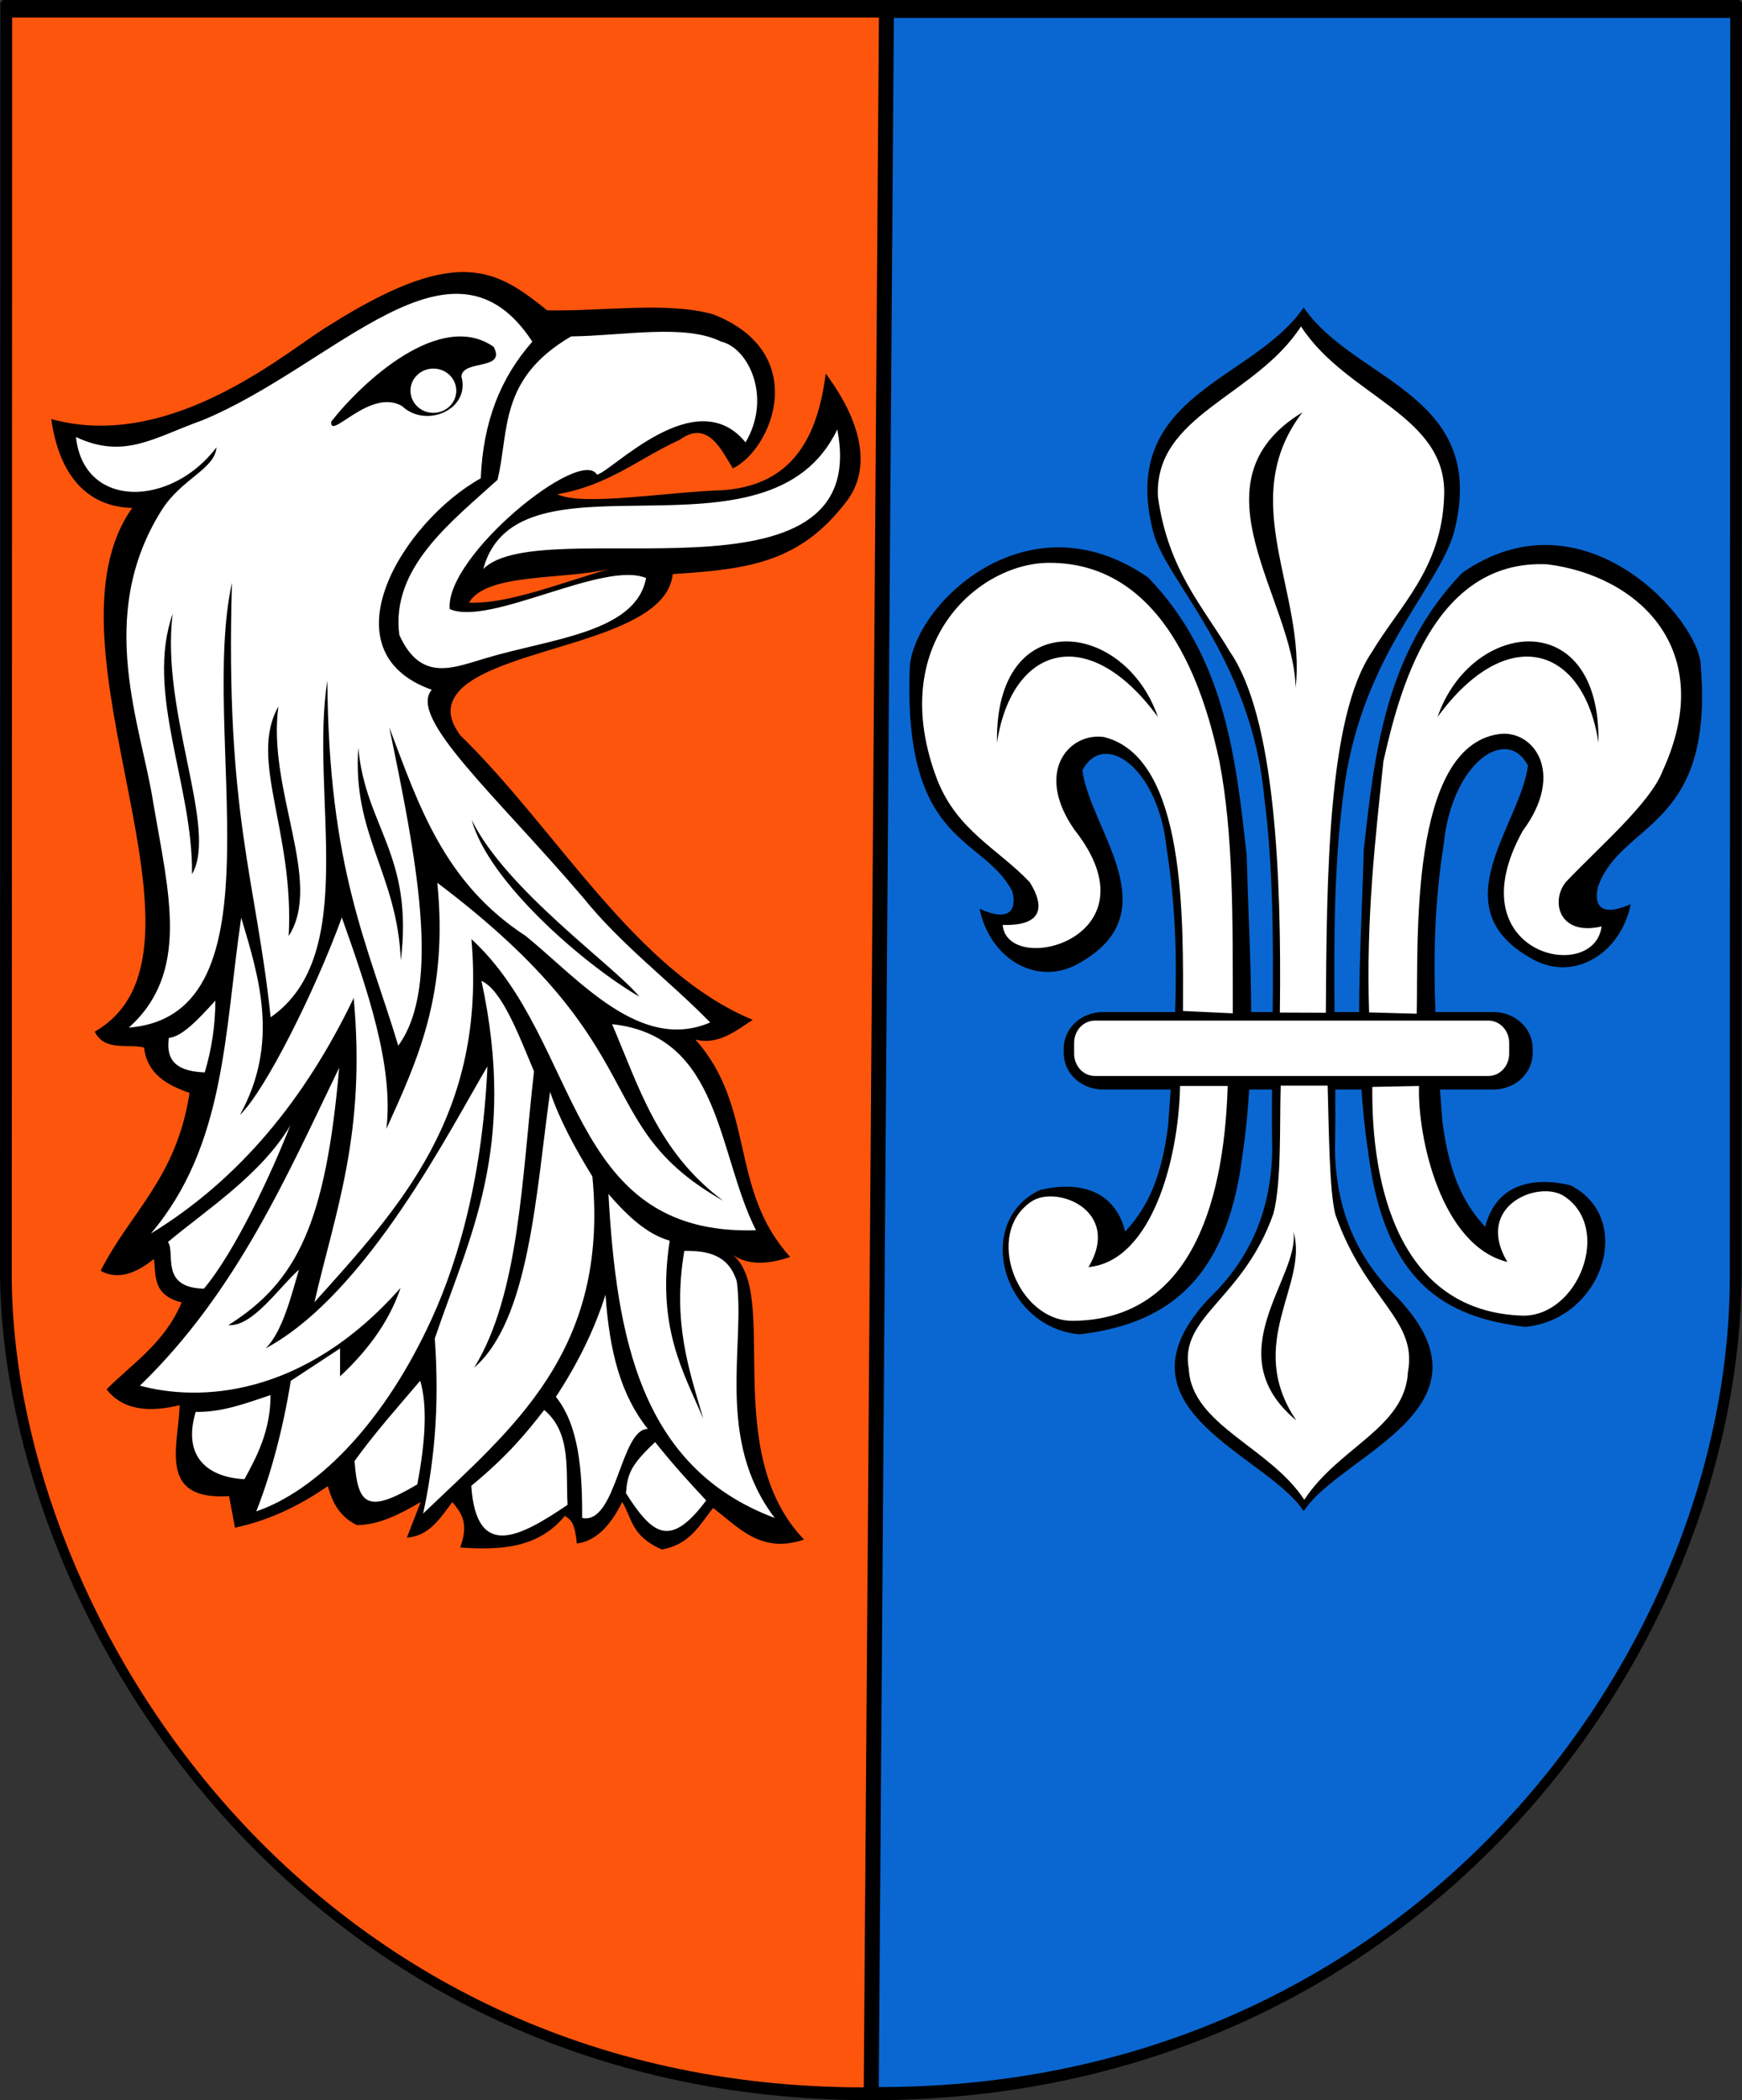 <?xml version="1.0" encoding="UTF-8" standalone="no"?>
<!-- Created with Inkscape (http://www.inkscape.org/) -->
<svg
   xmlns:dc="http://purl.org/dc/elements/1.1/"
   xmlns:cc="http://creativecommons.org/ns#"
   xmlns:rdf="http://www.w3.org/1999/02/22-rdf-syntax-ns#"
   xmlns:svg="http://www.w3.org/2000/svg"
   xmlns="http://www.w3.org/2000/svg"
   xmlns:sodipodi="http://sodipodi.sourceforge.net/DTD/sodipodi-0.dtd"
   xmlns:inkscape="http://www.inkscape.org/namespaces/inkscape"
   id="svg2"
   sodipodi:version="0.32"
   inkscape:version="0.46"
   width="739.907"
   height="891.825"
   version="1.0"
   sodipodi:docname="POL_Srokowo_(pow_ketrzyński)_COA.svg"
   inkscape:output_extension="org.inkscape.output.svg.inkscape">
  <rect width="100%" height="100%" fill="#333333" stroke="none"/>
  <defs
     id="defs5">
    <inkscape:perspective
       sodipodi:type="inkscape:persp3d"
       inkscape:vp_x="0 : 526.18109 : 1"
       inkscape:vp_y="0 : 1000 : 0"
       inkscape:vp_z="744.09448 : 526.18109 : 1"
       inkscape:persp3d-origin="372.04724 : 350.78739 : 1"
       id="perspective9" />
    <inkscape:perspective
       id="perspective3512"
       inkscape:persp3d-origin="372.04724 : 350.78739 : 1"
       inkscape:vp_z="744.09448 : 526.18109 : 1"
       inkscape:vp_y="0 : 1000 : 0"
       inkscape:vp_x="0 : 526.18109 : 1"
       sodipodi:type="inkscape:persp3d" />
  </defs>
  <sodipodi:namedview
     inkscape:window-height="834"
     inkscape:window-width="1398"
     inkscape:pageshadow="2"
     inkscape:pageopacity="0.0"
     guidetolerance="10.0"
     gridtolerance="10.0"
     objecttolerance="10.0"
     borderopacity="1.0"
     bordercolor="#666666"
     pagecolor="#ffffff"
     id="base"
     showgrid="false"
     showguides="true"
     inkscape:guide-bbox="true"
     inkscape:zoom="0.66190462"
     inkscape:cx="367.50792"
     inkscape:cy="438.2581"
     inkscape:window-x="21"
     inkscape:window-y="-1"
     inkscape:current-layer="svg2" />
  <path
     style="fill:#000000;fill-opacity:1;fill-rule:nonzero;stroke:#000000;stroke-width:3.543;stroke-linecap:round;stroke-linejoin:round;stroke-miterlimit:4;stroke-dasharray:none;stroke-dashoffset:0;stroke-opacity:1"
     d="M 1.917,1.772 L 1.772,541.49 L 1.777,541.904 C 3.55,687.466 130.089,890.062 370.011,890.053 C 600.642,890.044 736.992,702.058 737.955,541.49 L 738.136,1.772 L 1.917,1.772 z"
     id="path3405"
     sodipodi:nodetypes="ccssccc" />
  <path
     style="fill:#0a67d1;fill-opacity:1;fill-rule:nonzero;stroke:none;stroke-width:3.481;stroke-linecap:round;stroke-linejoin:round;stroke-miterlimit:4;stroke-dasharray:none;stroke-dashoffset:0;stroke-opacity:1"
     d="M 379.66,7.591 L 373.253,886.247 C 599.832,886.239 733.776,701.556 734.722,543.81 L 734.91,7.591 L 379.66,7.591 z M 553.722,130.56 C 575.146,162.021 632.599,167.18 617.66,225.779 C 610.906,250.254 577.365,278.988 570.472,338.122 C 566.645,367.876 566.549,398.756 566.847,429.747 L 577.285,429.747 C 577.338,406.786 578.625,383.834 579.253,360.872 C 583.77,320.608 588.179,277.292 621.097,243.216 C 673.394,206.956 722.29,264.151 722.378,282.654 C 728.153,352.428 688.366,348.682 678.722,376.654 C 676.491,386.29 681.976,388.797 692.66,383.904 C 688.413,404.94 668.788,416.791 651.441,407.56 C 610.885,385.82 645.715,350.628 649.003,325.091 C 640.004,307.912 616.713,323.742 613.222,358.435 C 609.25,383.348 608.817,406.911 609.691,429.747 L 634.316,429.747 C 643.555,429.747 651.003,436.649 651.003,445.216 L 651.003,447.185 C 651.003,455.752 643.555,462.654 634.316,462.654 L 611.628,462.654 C 611.952,467.147 612.307,471.628 612.628,476.091 C 615.838,500.97 622.79,512.14 630.816,520.966 C 637.142,496.34 662.423,502.179 667.191,503.372 C 694.778,517.581 680.567,560.397 647.785,563.435 C 613.475,559.348 588.035,544.392 581.066,488.841 C 579.748,480.115 578.878,471.38 578.285,462.654 L 567.16,462.654 C 567.209,471.482 567.186,480.292 567.035,489.06 C 567.659,513.907 576.245,534.437 593.91,551.372 C 637.978,598.223 569.33,617.601 553.722,641.716 C 538.114,617.601 469.435,598.223 513.503,551.372 C 531.168,534.437 539.754,513.907 540.378,489.06 C 540.227,480.292 540.235,471.482 540.285,462.654 L 530.597,462.654 C 530.008,472.046 529.109,481.449 527.691,490.841 C 520.721,546.392 492.844,562.535 458.535,566.622 C 425.752,563.584 413.372,518.975 441.566,505.372 C 446.334,504.179 471.615,498.34 477.941,522.966 C 485.966,514.14 492.95,502.97 496.16,478.091 C 496.528,472.967 496.885,467.818 497.253,462.654 L 468.472,462.654 C 459.233,462.654 451.816,455.752 451.816,447.185 L 451.816,445.216 C 451.816,436.649 459.233,429.747 468.472,429.747 L 499.128,429.747 C 499.901,407.536 499.39,384.619 495.535,360.435 C 492.043,325.742 468.753,309.912 459.753,327.091 C 463.042,352.628 497.903,387.82 457.347,409.56 C 440,418.791 420.344,406.94 416.097,385.904 C 426.78,390.797 432.266,388.29 430.035,378.654 C 417.925,354.792 383.844,359.654 386.378,284.654 C 386.466,258.65 435.363,208.956 487.66,245.216 C 520.577,279.292 524.987,322.608 529.503,362.872 C 530.113,385.167 531.321,407.453 531.441,429.747 L 540.566,429.747 C 540.864,398.756 540.768,367.876 536.941,338.122 C 531.26,278.988 494.719,246.009 489.785,225.779 C 474.845,167.18 532.298,162.021 553.722,130.56 z"
     id="path2564"
     sodipodi:nodetypes="cccccccccccccccccccccccccccccccccccccccccccccccccccccccccccccc" />
  <path
     id="path2570"
     style="fill:#fe550d;fill-opacity:1;fill-rule:nonzero;stroke:none;stroke-width:3.482;stroke-linecap:round;stroke-linejoin:round;stroke-miterlimit:4;stroke-dasharray:none;stroke-dashoffset:0;stroke-opacity:1"
     d="M 5.16,7.435 L 5.003,543.841 L 5.003,544.247 C 6.746,687.296 131.099,886.381 366.878,886.372 L 373.316,7.435 L 5.16,7.435 z M 196.003,115.529 C 210.985,115.266 220.958,122.61 232.41,131.779 C 255.96,132.272 283.342,127.955 302.878,133.466 C 344.497,149.7 328.239,190.585 311.285,198.904 C 306.475,191.275 300.702,177.988 288.722,186.747 C 271.491,194.535 258.861,206.036 236.691,209.872 C 247.579,215.103 283.363,208.852 307.097,208.154 C 336.629,206.01 347.263,185.752 350.722,158.622 C 367.297,180.926 369.493,199.83 359.66,212.779 C 339.814,238.913 318.001,241.728 285.753,243.779 C 282.772,272.334 214.21,274.079 195.472,292.904 C 188.927,299.992 191.206,306.209 195.472,312.216 C 236.862,352.522 269.649,412.222 319.691,433.06 C 312.194,438.011 304.947,443.843 295.347,441.435 C 321.063,470.157 309.551,505.085 335.628,533.747 C 325.987,537.035 317.654,537.25 311.285,532.904 C 331.484,549.369 305.48,616.246 341.503,653.747 C 323.273,659.996 313.829,648.651 302.878,640.341 C 297.176,647.525 292.981,655.96 281.066,657.966 C 267.888,652.095 268.546,644.672 264.285,637.81 C 258.44,649.582 251.937,654.563 245.003,655.435 C 244.077,645.502 241.915,645.239 239.941,643.685 C 228.483,657.591 212.314,658.291 195.472,657.122 C 199.396,646.366 195.636,642.196 192.128,637.81 C 186.972,644.762 182.192,652.314 172.816,652.935 L 178.691,637.81 C 169.644,643.138 160.582,647.658 151.535,647.591 C 144.237,644.017 141.131,637.917 139.253,631.091 C 127.937,638.796 115.476,645.354 99.816,648.716 L 97.285,635.31 C 66.904,637.254 75.734,614.35 76.316,596.685 C 62.963,599.952 52.066,598.69 45.253,589.966 C 56.551,578.66 69.854,570.355 77.16,553.06 C 64.864,549.953 66.241,541.867 65.41,534.591 C 56.095,542.141 48.797,542.975 42.753,539.622 C 55.404,514.545 74.975,500.361 80.503,464.091 C 70.614,460.681 62.424,455.795 61.191,444.81 C 53.973,443.096 44.535,446.584 40.222,438.091 C 98.941,404.367 14.392,274.447 56.16,215.685 C 40.033,215.329 25.685,205.458 21.753,177.935 C 73.884,192.419 124.374,146.922 140.191,137.966 C 165.656,121.896 182.784,115.76 196.003,115.529 z M 199.215,255.887 C 206.6,243.24 238.868,246.308 258.888,241.64 C 238.422,247.347 215.781,256.679 199.215,255.887 z"
     sodipodi:nodetypes="ccccccccccccccscccccccccccccccccccccccccccccccccccc" />
  <path
     id="path3392"
     style="fill:#ffffff;fill-opacity:1;fill-rule:evenodd;stroke:none;stroke-width:1px;stroke-linecap:butt;stroke-linejoin:miter;stroke-opacity:1"
     d="M 425.893,392.768 C 443.865,393.247 443.304,384.101 437.384,374.623 C 423.858,360.366 406.592,352.776 398.071,331.076 C 376.085,273.432 415.41,239.295 445.206,239.001 C 497.429,238.528 512.804,299.608 517.927,323.213 C 523.94,354.47 523.589,389.988 523.627,430.29 L 502.46,429.296 C 502.557,390.591 503.959,321.706 468.936,312.972 C 454.384,310.865 439.101,327.411 456.276,352.224 C 492.865,398.444 427.758,415.067 425.893,392.768 z M 423.473,315.35 C 422.453,256.711 477.612,263.076 491.818,304.463 C 462.246,264.03 429.742,274.221 423.473,315.35 z M 680.264,393.393 C 662.292,397.622 658.477,382.851 665.022,374.623 C 678.783,360.029 701.007,341.066 706.211,327.325 C 730.071,275.307 695.122,244.296 657.2,239.626 C 608.103,237.277 593.978,295.232 587.604,323.213 C 584.092,356.971 580.233,389.751 581.515,429.901 L 601.751,430.463 C 602.419,399.606 598.447,317.33 636.595,311.721 C 651.148,309.614 665.181,328.036 646.756,352.85 C 617.667,405.319 677.148,418.193 680.264,393.393 z M 678.933,315.35 C 679.953,256.711 624.795,263.076 610.588,304.463 C 640.16,264.03 672.665,274.221 678.933,315.35 z M 501.239,461.153 L 521.457,461.153 C 519.815,515.236 503.45,560.527 455.593,560.875 C 432.195,560.906 417.727,523.895 438.086,510.219 C 448.784,503 476.615,514.103 462.332,538.064 C 489.108,535.492 500.602,492.549 501.239,461.153 z M 602.721,461.153 L 582.892,461.542 C 582.387,503.2 594.085,557.168 646.998,558.682 C 670.396,558.713 684.865,521.702 664.505,508.026 C 653.808,500.808 625.977,511.91 640.259,535.872 C 612.021,528.914 602.049,482.954 602.721,461.153 z M 465.075,433.381 L 632.172,433.381 C 637.07,433.381 641.012,437.599 641.012,442.839 L 641.012,447.444 C 641.012,452.684 637.07,456.902 632.172,456.902 L 465.075,456.902 C 460.177,456.902 456.234,452.684 456.234,447.444 L 456.234,442.839 C 456.234,437.599 460.177,433.381 465.075,433.381 z M 543.977,460.996 L 563.906,460.982 C 564.443,477.851 564.507,505.345 567.198,515.753 C 580.058,552.311 602.161,560.136 598.023,582.53 C 596.838,606.368 568.659,614.432 553.987,636.855 C 539.316,614.432 506.118,605.113 504.933,581.275 C 500.795,558.881 528.023,551.907 540.884,515.348 C 544.411,501.594 543.44,477.864 543.977,460.996 z M 549.382,523.038 C 552.207,542.464 516.454,574.84 550.597,603.169 C 528.416,570.356 556.059,545.392 549.382,523.038 z M 553.203,175.086 C 504.455,204.759 549.465,254.048 550.308,291.986 C 554.872,251.544 524.527,212.533 553.203,175.086 z M 563.145,430.052 C 563.528,373.465 563.774,304.576 582.682,276.931 C 594.317,257.39 612.31,241.524 613.371,210.986 C 615.113,176.135 572.016,168.634 552.598,138.607 C 533.181,168.634 490.084,176.135 491.826,210.986 C 496.211,242.189 510.88,257.39 522.515,276.931 C 541.423,304.576 544.401,370.656 543.617,429.966 L 563.145,430.052 z M 306.245,145.04 C 290.793,137.389 264.613,142.612 242.591,142.845 C 211.664,160.938 216.378,182.974 211.312,203.756 C 191.849,221.493 165.881,241.044 169.608,269.604 C 178.823,290.127 192.955,283.33 206.374,279.482 C 233.793,271.207 270.123,268.698 274.418,245.46 C 256.401,237.888 208.044,266.118 191.009,258.63 C 189.017,236.159 246.597,189.482 253.565,201.561 C 259.945,200.225 295.565,161.982 316.671,187.842 C 327.941,168.802 317.987,147.725 306.245,145.04 z M 205.276,241.619 C 229.646,216.986 371.071,261.363 355.631,182.355 C 326.437,243.495 219.775,187.667 205.276,241.619 z M 226.098,145.077 C 212.541,160.539 205.226,178.958 204.197,203.114 C 170.909,221.678 137.521,276.586 183.391,292.909 C 173.106,304.767 210.397,337.478 247.533,380.973 C 264.079,401.487 283.837,415.975 301.656,434.17 C 272.037,446.899 246.16,416.126 223.36,397.486 C 188.373,374.762 177.683,341.409 165.323,308.787 C 176.788,364.054 187.673,418.741 169.155,444.025 C 156.239,401.012 139.595,369.18 139.041,289.076 C 131.475,337.034 153.247,405.4 114.95,431.98 C 108.821,373.373 95.592,346.203 98.525,247.464 C 84.475,311.037 121.547,430.975 54.723,436.36 C 80.79,412.974 71.716,379.553 65.126,341.091 C 60.164,308.357 40.195,261.844 68.673,216.623 C 77.085,203.265 91.249,199.27 91.954,189.974 C 72.573,215.505 35.571,216.227 32.274,185.594 C 52.856,195.21 65.356,185.815 85.932,178.476 C 142.526,155.104 191.953,92.849 226.098,145.077 z M 73.338,260.605 C 68.1,302.352 92.825,352.072 81.551,371.205 C 82.035,333.334 61.557,294.423 73.338,260.605 z M 118.235,300.026 C 105.483,322.502 125.035,352.896 122.616,397.486 C 137.416,374.351 113.438,335.704 118.235,300.026 z M 152.182,317.547 C 149.61,354.673 168.729,370.919 170.25,407.889 C 175.699,362.876 155.25,351.205 152.182,317.547 z M 200.364,348.209 C 215.006,378.081 261.529,410.606 271.542,423.219 C 247.843,409.428 207.489,374.398 200.364,348.209 z M 140.684,179.023 C 154.123,161.893 187.063,131.502 209.672,147.267 C 215.18,157.478 196.513,152.553 195.984,159.86 C 199.87,174.004 180.852,182.025 170.798,172.453 C 157.214,164.49 139.874,187.431 140.684,179.023 z M 193.804,165.909 C 193.804,171.101 189.446,175.314 184.077,175.314 C 178.707,175.314 174.349,171.101 174.349,165.909 C 174.349,160.718 178.707,156.505 184.077,156.505 C 189.446,156.505 193.804,160.718 193.804,165.909 z M 102.454,389.686 C 95.265,438.421 95.894,486.319 64.099,523.806 C 101.883,500.723 129.747,466.427 150.229,423.785 C 155.542,481.524 142.404,514.354 133.559,552.979 C 169.624,512.793 206.682,473.411 200.239,398.78 C 247.479,442.226 239.838,524.944 321.098,522.417 C 304.549,489.679 306.326,439.865 259.974,434.898 C 271.362,461.419 279.322,489.131 307.206,509.914 C 249.662,477.311 280.326,446.171 185.739,374.859 C 190.468,422.19 177.393,450.023 164.121,479.352 C 167.27,452.693 156.034,420.132 145.193,389.598 C 133.902,420.614 112.702,463.146 101.89,473.469 C 118.849,442.753 109.994,414.952 102.454,389.686 z M 91.475,424.907 C 84.387,432.687 77.334,440.294 71.718,440.712 C 70.624,448.691 73.098,454.886 86.959,455.388 C 89.997,445.228 91.447,435.067 91.475,424.907 z M 144.063,453.398 C 121.958,499.092 100.555,548.62 59.421,588.41 C 84.129,595.086 128.563,593.952 170.134,546.893 C 165.934,559.414 157.856,571.935 144.433,584.456 L 144.433,572.594 L 123.509,586.349 C 120.278,606.546 115.064,626.074 108.846,641.79 C 133.951,633.163 161.408,605.941 181.305,564.405 C 192.905,540.58 204.782,503.646 207.037,452.819 C 191.825,478.296 156.228,549.246 112.8,572.594 C 120.076,565.583 124.04,549.057 126.97,539.147 C 118.083,547.118 107.319,563.428 96.984,562.709 C 126.266,544.313 138.346,519.133 144.063,453.398 z M 123.292,477.914 C 111.005,498.809 86.961,514.266 71.315,527.413 C 74.709,531.814 67.603,546.809 86.612,547.216 C 100.201,531.034 115.775,497.132 123.292,477.914 z M 114.906,592.401 C 104.582,595.866 94.363,599.752 83.121,599.544 C 77.235,619.191 88.92,627.378 103.835,628.115 C 109.137,618.418 114.934,607.43 114.906,592.401 z M 204.511,416.523 C 213.059,420.435 219.87,438.248 226.821,454.946 C 221.631,500.16 220.604,549.537 201.412,580.749 C 224.739,560.596 227.61,507.365 233.638,463.622 C 237.729,475.603 244.23,487.584 251.609,499.566 C 258.778,573.968 217.306,606.678 179.722,642.721 C 184.149,622.094 186.829,598.846 184.68,568.355 C 199.252,525.287 219.882,487.959 204.511,416.523 z M 231.159,598.721 C 223.687,608.32 215.752,618.105 200.173,630.947 C 202.314,662.887 221.079,652.511 241.074,639.003 C 240.231,624.52 242.858,608.551 231.159,598.721 z M 258.426,507.002 C 266.438,516.269 274.803,524.126 284.455,526.833 C 278.76,563.816 290.358,582.623 298.708,602.439 C 292.684,581.545 285.509,561.638 290.652,531.171 C 300.641,531.043 309.515,532.866 312.962,544.186 C 316.536,571.214 303.793,611.435 329.075,644.58 C 271.867,623.2 261.841,567.505 258.426,507.002 z M 257.187,549.763 C 252.642,564.223 245.619,578.683 236.116,593.144 C 245.839,605.286 247.357,624.265 247.271,644.58 C 261.851,647.602 263.511,606.66 275.159,606.777 C 263.655,592.355 258.881,574.046 257.187,549.763 z M 278.257,612.355 C 286.558,622.759 293.261,629.968 299.948,637.144 C 284.622,657.666 277.071,651.645 265.863,634.045 C 266.572,625.767 267.774,622.262 278.257,612.355 z M 178.482,586.327 C 168.778,597.688 158.727,609.05 150.595,620.411 C 151.965,639.209 156.043,642.927 177.243,630.327 C 180.792,611.74 181.54,596.655 178.482,586.327 z"
     sodipodi:nodetypes="cccccccccccccccccccccccccccccccccccccccccccccccccccccccccccccccccccccccccccccccccccccccccccccccsccccccccccccccccccccccsssccccccccccccccccccccccccccccccccccccccccccccccccccccccccccccccccccccccc" />
</svg>
